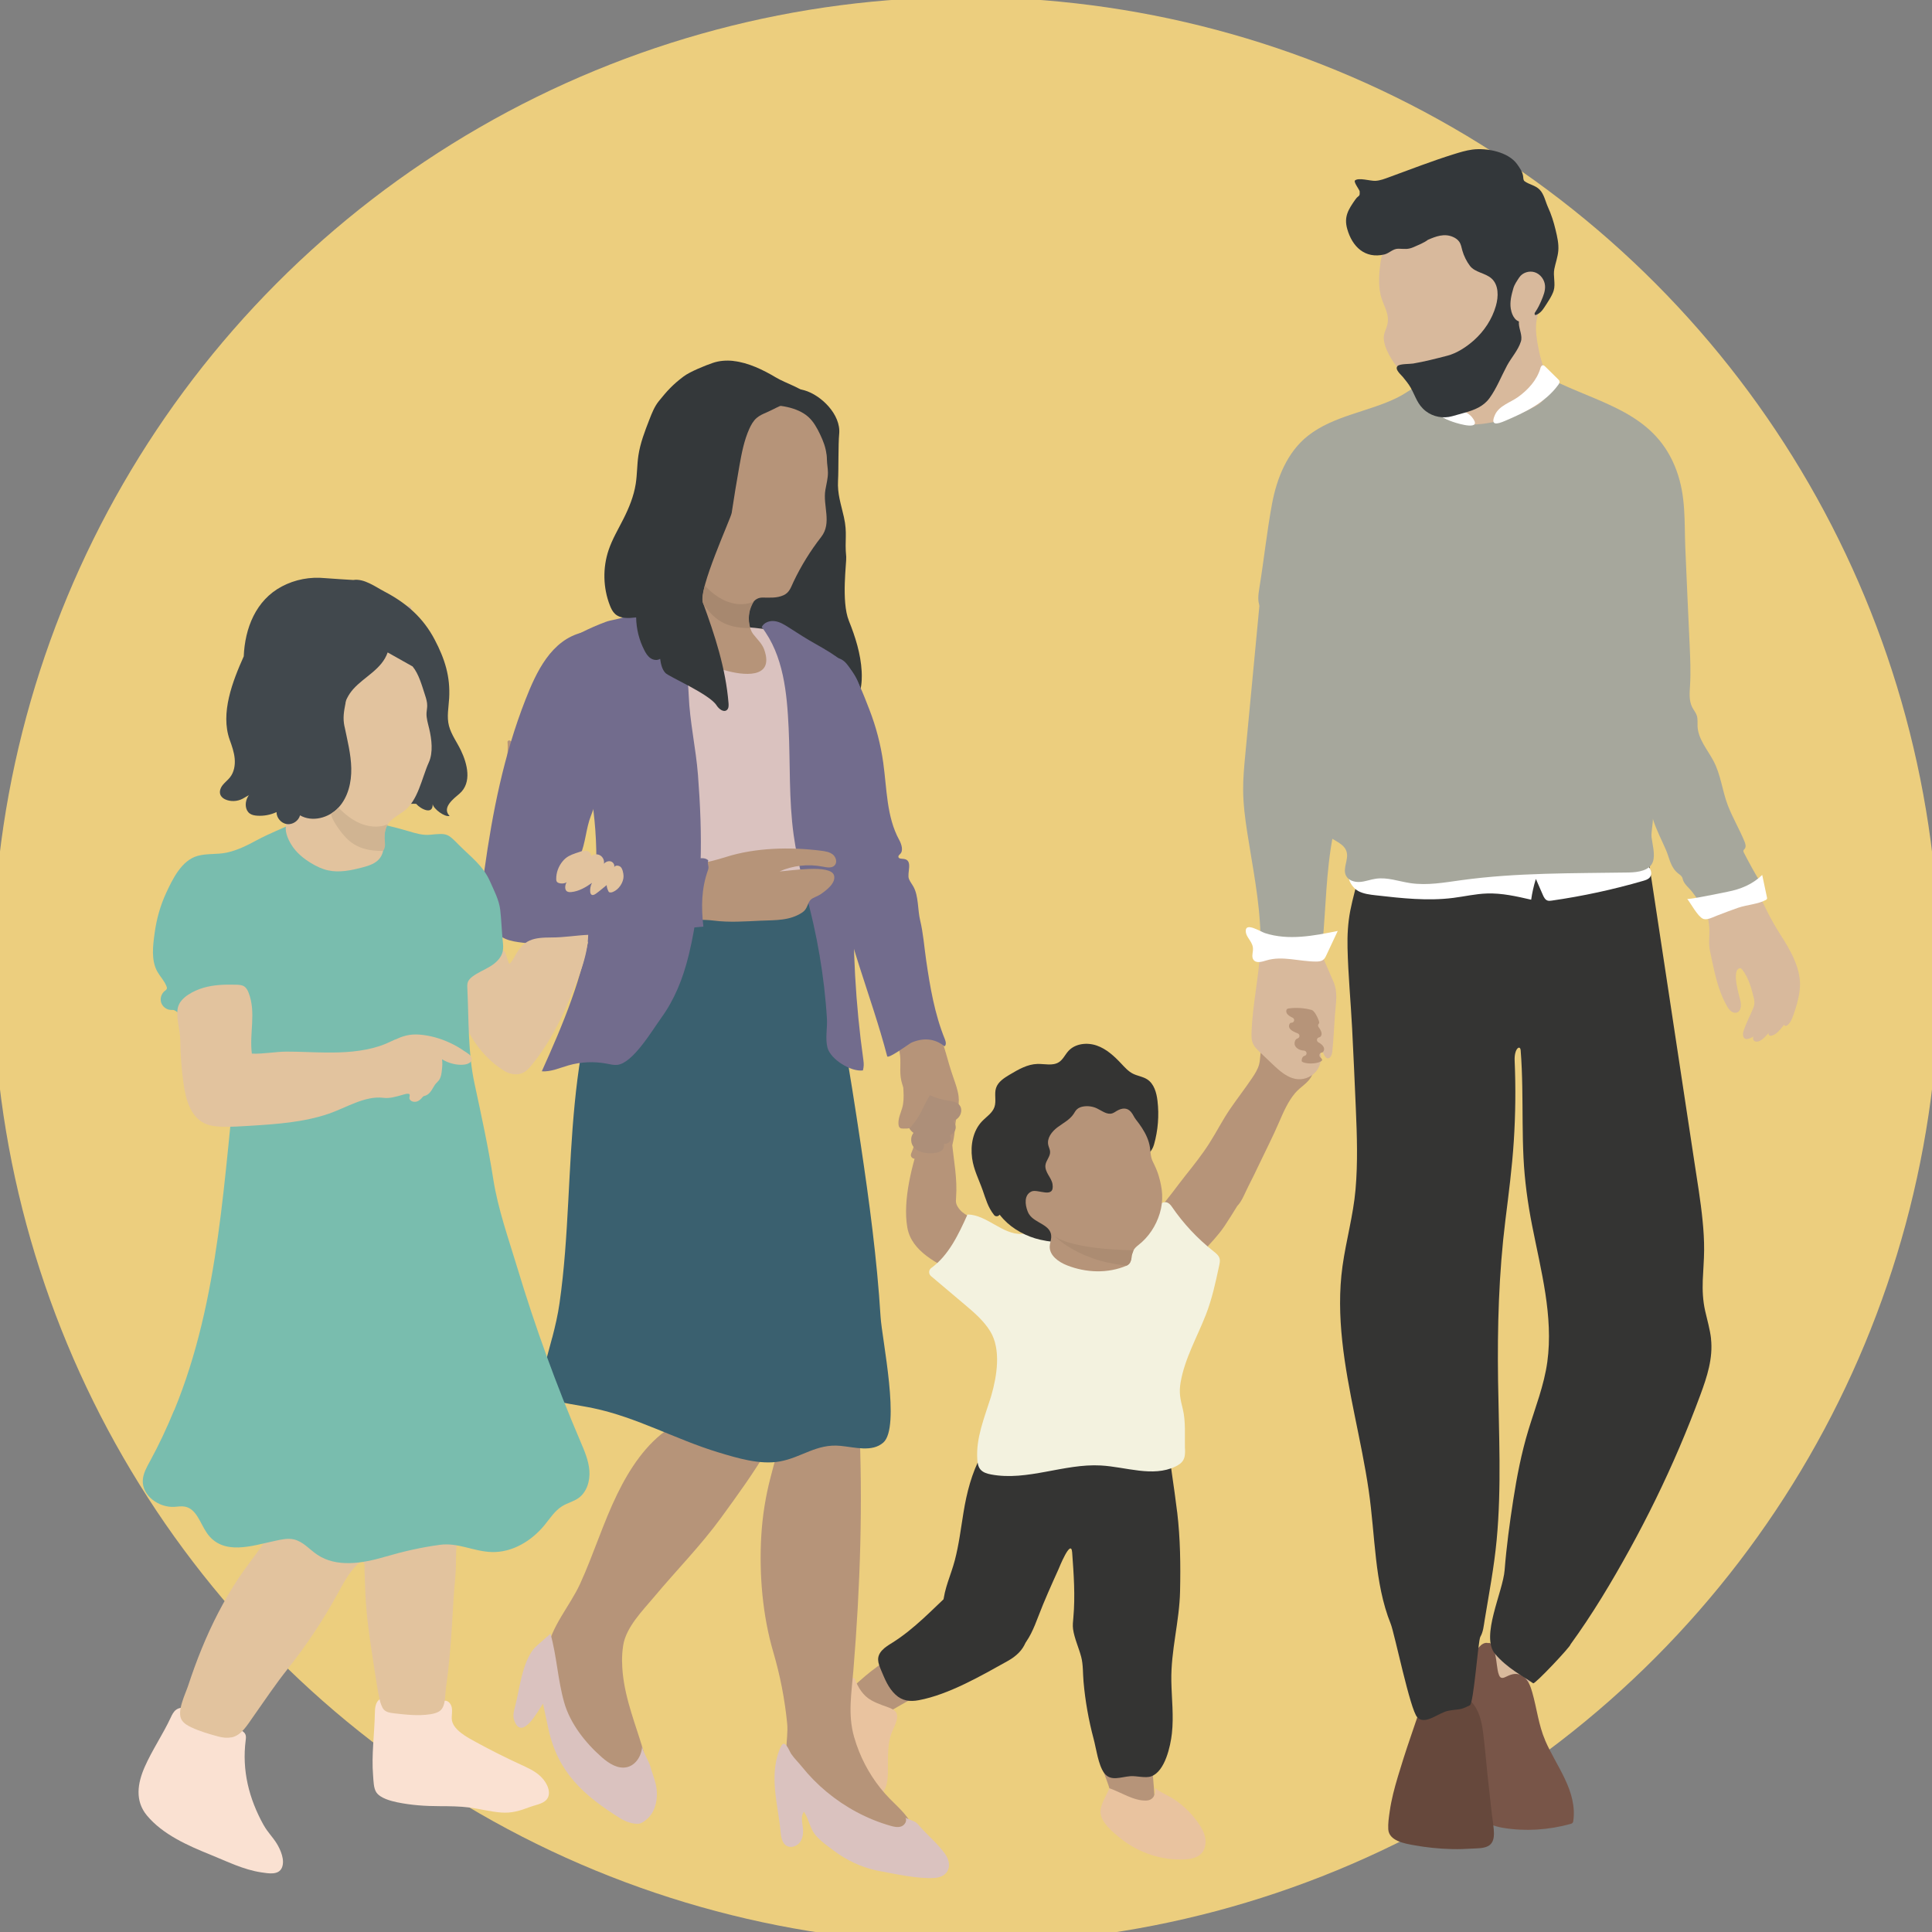 <?xml version="1.0" encoding="UTF-8"?><svg id="Layer_2" xmlns="http://www.w3.org/2000/svg" viewBox="0 0 600 600"><rect x="0" y="0" width="600" height="600" fill="#808080" stroke="none"/><defs><style>.cls-1{fill:#f3f2df;}.cls-2{fill:#f7a484;}.cls-3{fill:#ecce7e;}.cls-4{fill:#f6a383;}.cls-5{fill:#e9c39f;}.cls-6{fill:#fff;}.cls-7{fill:#fae1d2;}.cls-8{fill:#66483c;}.cls-9{fill:#b69479;}.cls-10{fill:#33373a;}.cls-11{fill:#a7886f;}.cls-12{fill:#a6a79c;}.cls-13{fill:#d8b99c;}.cls-14{fill:#ad8f79;}.cls-15{fill:#d0b492;}.cls-16{fill:#e2c39e;}.cls-17{fill:#c4804c;}.cls-18{fill:#d67e63;}.cls-19{fill:#dac2bf;}.cls-20{fill:#ac8c72;}.cls-21{fill:#41484d;}.cls-22{fill:#726c8d;}.cls-23{fill:#6f7889;}.cls-24{fill:#2f3335;}.cls-25{fill:#3a606f;}.cls-26{fill:#79bdae;}.cls-27{fill:#785548;}.cls-28{fill:#343433;}.cls-29{fill:#34383a;}</style></defs><circle class="cls-3" cx="300" cy="301.38" r="302.27"/><g id="Attending_church"><g><path class="cls-13" d="M108.24,190.07c-2.44,0-4.92-.1-7.36-.64-.45-.1-.73-.54-.63-.99,.1-.45,.55-.73,.99-.63,2.93,.65,6.02,.62,9.01,.58l16.68-.19h0c.45,0,.83,.37,.83,.82,0,.46-.36,.84-.82,.84l-16.68,.19c-.67,0-1.35,.01-2.03,.01Z"/><path class="cls-13" d="M101.25,207.44c-.46,0-.83-.37-.83-.82,0-.46,.36-.83,.82-.84l15.35-.15c3.13-.03,6.37-.06,9.62-.03,.46,0,.83,.38,.82,.84,0,.46-.38,.82-.83,.82h0c-3.23-.04-6.46,0-9.58,.03l-15.35,.15h0Z"/><path class="cls-13" d="M114.38,221.99h-.01c-.46,0-.83-.38-.82-.84l.36-23.37c0-.45,.38-.82,.83-.82h.01c.46,0,.83,.38,.82,.84l-.36,23.37c0,.45-.38,.82-.83,.82Z"/></g><g><g><g><g><path class="cls-9" d="M291.24,522.07c-1.37-1.7-2.68-3.45-3.99-5.2-1.09-1.46-2.15-3.53-3.54-4.7-1.4-1.18-2.76-.49-3.93,.54-1.95,1.06-3.78,2.38-5.58,3.63-2.47,1.71-4.87,3.54-7.1,5.57-1.28,1.17-3.25,2.56-3.34,4.47-.07,1.46,.93,2.69,1.95,3.62,1.25,1.14,2.99,2.29,4.57,2.9,1.84,.72,3.69-.19,5.32-1.06,2.62-1.4,5.14-2.97,7.78-4.35,2.62-1.37,5.24-2.74,7.71-4.38,.32-.21,.4-.73,.16-1.02Z"/><path class="cls-5" d="M278.56,533.74c.59-3.63-3.31-3.1-7.95-5.69-2.59-1.44-4.13-3.98-5.12-6.61-.77-2.07-8.64,5.79-9.05,6.95-1.03,2.92-.86,6.13-.29,9.17,1.26,6.66,4.46,12.95,9.11,17.89,1.65,1.76,3.89,3.47,6.25,2.96,1.59-.34,2.83-1.67,3.46-3.17,.63-1.5,.74-3.16,.77-4.79,.09-4.54-.35-9.31,1.63-13.4,.68-1.4,1.06-2.47,1.19-3.32Z"/></g><g><path class="cls-9" d="M357.25,544.03c-.04-.39-.28-.67-.69-.69-2.9-.13-5.78-.52-8.67-.64-2.28-.1-4.47,.36-6.68,.88-.35,.08-.57,.49-.47,.84,.28,.98,.68,1.93,1.1,2.87,.6,2.71,2.2,6.1,2.9,8.79,.65,2.51,.18,4.56,1.79,6.66,2.69,3.5,7.26,4.39,11.42,4.6,.38,.02,.67-.33,.68-.68,.28-7.58-.54-15.1-1.37-22.62Z"/><path class="cls-5" d="M373,575.72c1.22-1.23,1.6-3.13,1.31-4.84-.29-1.71-1.16-3.27-2.15-4.7-1.94-2.79-4.39-5.24-7.19-7.16-2.01-1.38-4.33-2.22-6.28-3.7,.29,1.89-.47,3.77-2.7,3.86-3.88,.15-7.94-2.63-11.48-3.83-.85,2.21-2.92,5.2-2.73,7.65,.24,3.11,3.99,6.15,6.24,7.95,5.54,4.43,12.71,6.86,19.82,6.51,1.16-.06,2.37-.21,3.44-.64,.64-.26,1.23-.61,1.72-1.11Z"/></g><g><path class="cls-28" d="M295.47,494.34c-5.84,5.45-11.52,11.53-18.27,15.77-1.13,.71-2.31,1.4-3.22,2.37-1.95,2.09-1.31,3.91-.34,6.23,1.17,2.77,2.23,5.49,4.48,7.59,2.09,1.94,4.5,2.23,7.23,1.71,9.28-1.74,19.36-7.58,27.62-12.18,5.48-3.05,7.56-7.68,5.16-13.79-1.44-3.67-4.78-6.19-7.96-8.51-2.87-2.1-6.42-4.3-9.74-3.04-1.17,.44-2.13,1.28-3.06,2.11-.63,.57-1.26,1.15-1.89,1.74Z"/><path class="cls-28" d="M365.58,469.62c-.97-8.15-2.4-16.2-3.18-24.38-.34-3.55-.1-7.48-1.34-10.86-.17-.45-.66-.85-1.17-.66-2.71,1-5.57,1.19-8.44,1.37-2.76,.18-5.45,.52-8.18,1-5.99,1.05-12.09,2.56-18.19,2.7-4.28,.09-9.26-.58-13.24,1.37-4.45,2.19-4.97,7.78-7.08,11.75-2.99,5.61-4.52,11.56-5.54,17.81-.81,4.97-1.42,9.99-2.7,14.87-1.23,4.7-3.28,8.63-3.66,13.64-.04,.51-.06,1.06,.21,1.5,.21,.34,.57,.57,.92,.75,1.83,.96,3.93,1.26,5.9,1.91,2.94,.98,5.55,3.37,7.66,5.56,1.46,1.52,3.11,5.41,5.33,5.66,1.49,.17,2.93-.66,4.03-1.68,2.66-2.44,4.27-6.6,5.54-9.92,1.9-4.97,4.07-9.78,6.26-14.63,.1-.21,3.92-9.85,4.26-5.26,.49,6.74,.98,13.52,.37,20.25-.11,1.19-.25,2.39-.09,3.57,.4,2.86,1.78,5.78,2.52,8.6,.65,2.45,.5,5.15,.73,7.71,.53,6,1.58,11.96,3.14,17.79,.79,2.95,1.44,8.1,3.26,10.57,2.02,2.75,5.12,1.22,8.18,1,1.94-.14,4.65,.7,6.47,.04,4.28-1.55,5.96-9.42,6.39-13.28,.61-5.4-.07-10.85-.17-16.29-.17-9.49,2.51-18.51,2.71-27.86,.18-8.22,.08-16.43-.89-24.6Z"/></g></g><g><g><path class="cls-9" d="M287.52,350.17c-.63,.97-1.09,2.13-1.46,3.2-2.75,8.02-5.79,19.4-4.27,27.91,1.34,7.5,9.43,11.07,15.42,14.33,2.45,1.34,4.91,2.67,7.36,4.01,1.17,.64,2.62,1.18,3.67,2,.48,.37,1.03,1.44,1.56,1.65,2.65,1.04,5.68-2.01,6.91-4.03,1.13-1.84,3.21-4.6,2.91-6.81-.26-1.97-2.02-3.34-3.67-4.44-3.95-2.64-8.1-5.02-11.73-8.1-2.26-1.92-5.23-2.44-6.83-5.18-.16-.27-.3-.55-.39-.84-.2-.66-.13-1.36-.08-2.04,.43-5.7-.7-11.23-1.25-16.82-.32-3.17-.72-7.54-5.02-7.06-1.37,.15-2.37,1.06-3.13,2.23Z"/><path class="cls-18" d="M290.12,342.63c-.17,0-.34-.05-.49-.16-.37-.27-.46-.79-.19-1.16l.8-1.11c.4-.55,.85-1.18,1.53-1.61,.68-.44,1.45-.59,2.13-.72,.41-.08,.8-.16,1.14-.29,.43-.16,.91,.06,1.07,.49,.16,.43-.06,.91-.49,1.07-.47,.18-.95,.27-1.41,.36-.58,.11-1.13,.22-1.55,.49-.42,.27-.76,.74-1.08,1.19l-.8,1.11c-.16,.23-.42,.35-.67,.35Z"/><path class="cls-18" d="M310.98,397.9c-.3,0-.59-.17-.74-.45-.99-1.93-2.46-3.6-4.25-4.83-.38-.26-.48-.78-.22-1.16,.26-.38,.78-.48,1.16-.22,2.02,1.38,3.68,3.26,4.79,5.44,.21,.41,.05,.91-.36,1.12-.12,.06-.25,.09-.38,.09Z"/></g><g><path class="cls-9" d="M351.19,388.85c.08,2.4,.22,4.8,.6,7.16,.36,2.23,.91,4.53,2.25,6.39,2.46,3.4,6.34,6.84,10.86,5.86,.39-.08,.57-.36,.59-.66,.08-.09,.14-.22,.17-.38,.47-3.39,1.15-6.77,2.35-9.98,2.47-6.69,8.31-10.59,12.23-16.41,1.39-2.07,2.7-4.19,4.01-6.31,1.48-1.48,2.47-4.25,3.43-6.1,1.16-2.23,2.25-4.49,3.32-6.75,2.08-4.38,4.29-8.66,6.2-13.1,1.37-3.18,2.77-6.44,5.01-9.11,1.62-1.93,4.24-3.19,5.27-5.58,.89-2.07,1.36-5.12,1.46-7.35,.04-.87,0-1.78-.43-2.54-.34-.59-.88-1.03-1.43-1.43-3.87-2.83-8.47-2.87-12.47-.21-.85,.57-1.71,1.18-2.27,2.04-1.14,1.74-.79,4.03-1.28,6.05-.4,1.63-1.34,3.06-2.28,4.46-2.19,3.25-4.6,6.34-6.8,9.56-2.32,3.4-4.18,7.09-6.39,10.56-2.27,3.56-4.91,6.88-7.54,10.18-2.7,3.39-5.23,7.1-8.18,10.27-2.24,2.41-5.01,3.62-6.75,6.69-.22-.03-.44,.04-.63,.25-1.6,1.76-1.36,4.22-1.29,6.42Z"/><path class="cls-18" d="M360.11,396.8c-.05,0-.1,0-.16-.01-.45-.09-.75-.52-.66-.97l.97-5.13c.23-1.2,.46-2.45,.92-3.66,.36-.94,.84-1.82,1.43-2.63,.27-.37,.79-.45,1.16-.18,.37,.27,.45,.79,.18,1.16-.51,.69-.92,1.44-1.22,2.23-.41,1.07-.63,2.24-.84,3.38l-.97,5.13c-.08,.4-.42,.68-.82,.68Z"/><path class="cls-18" d="M364.01,399.33c-.28,0-.55-.14-.71-.4-.24-.39-.12-.9,.27-1.14,1.26-.77,2.33-1.84,3.1-3.1,.24-.39,.75-.52,1.14-.28,.39,.24,.52,.75,.28,1.14-.91,1.48-2.17,2.74-3.65,3.65-.14,.08-.29,.12-.43,.12Z"/><path class="cls-18" d="M402.14,322.16c-.2,0-.41-.07-.57-.22-.34-.31-.36-.84-.04-1.18,.14-.15,.24-.43,.35-.72l.09-.26c.48-1.25,1.32-2.32,2.06-3.26,.28-.36,.81-.42,1.17-.14,.36,.28,.42,.81,.14,1.17-.7,.89-1.42,1.81-1.81,2.82l-.08,.23c-.15,.42-.32,.89-.69,1.29-.16,.18-.39,.27-.61,.27Z"/><path class="cls-18" d="M406.78,324.77c-.19,0-.39-.07-.54-.2-.35-.3-.38-.83-.08-1.17,.47-.54,.91-1.12,1.32-1.72,.26-.38,.78-.48,1.15-.22,.38,.26,.48,.78,.22,1.15-.44,.65-.93,1.28-1.44,1.87-.16,.19-.4,.29-.63,.29Z"/></g><path class="cls-1" d="M367.99,449.94c-.1-4.01,.3-8.43-.66-12.34-.75-3.03-1.25-5.05-.68-8.3,1.29-7.43,5.13-14.05,7.84-20.99,1.94-4.96,3.05-10.19,4.16-15.4,.14-.66,.28-1.35,.12-2.01-.25-.99-1.12-1.69-1.92-2.32-4.98-3.93-9.36-8.61-12.94-13.85-2.76-4.04-5.79,1.91-8.35,3.52-2.76,1.75-6.28,2.25-8.79,4.43-2.26,1.97-2.99,5.23-5.72,6.8-1.7,.97-3.66,1.54-5.61,1.46-2.49-.11-4.88-1.28-6.66-3.03-1.68-1.66-1.85-5.24-4.12-6.26-2.1-.95-5,1.46-7.32,1.56-6.05,.27-10.82-5.97-16.87-6.04-2.77,6.17-5.86,12.72-11.26,16.62-.84,.61-.87,1.84-.08,2.51l10.35,8.74c2.99,2.52,6.03,5.11,8.07,8.45,3.39,5.57,2.06,13.85,.33,19.84-.07,.25-.15,.49-.22,.74-1.95,6.23-4.61,12.53-4.15,19.19,.07,1.08,.26,2.22,.94,3.06,.8,.98,2.11,1.36,3.35,1.59,11.26,2.13,22.65-3.44,34.09-2.79,7.81,.44,16.06,3.7,23.13,.34,.97-.46,1.92-1.07,2.45-2,.6-1.04,.59-2.32,.55-3.52Z"/></g><g><path class="cls-28" d="M313.66,333.68s-.09,.05-.13,.08c-1.72,1.03-3.58,2.22-4.2,4.13-.61,1.89,.15,4.02-.49,5.9-.64,1.87-2.48,3-3.85,4.43-2.84,2.97-3.65,7.43-3.09,11.5,.49,3.59,2.11,6.59,3.29,9.95,.99,2.79,1.61,5.24,3.54,7.68,.38,.48,1.09,.48,1.51,.1,.08-.07,.14-.15,.21-.22,.39,.5,.8,.98,1.23,1.44,2.94,3.15,7.16,5.37,11.34,6.33,2.73,.63,5.55,.88,8.34,.98,3.11,.12,2.56-1.05,3.49-3.63,.39-1.1,.96-2.12,1.48-3.15,1.01-2.02,2.03-4.03,3.08-6.01,1.42-2.68,2.92-5.32,4.56-7.86,1.53-2.36,2.14-3.96,5.13-4.35,3.88-.51,8.12-1.45,9.29-5.53,1.25-4.4,1.62-9.04,1.08-13.58-.3-2.53-1.06-5.28-3.19-6.66-1.34-.87-3.03-1.05-4.45-1.77-1.44-.73-2.54-1.98-3.65-3.16-2.17-2.31-4.58-4.53-7.57-5.57-2.99-1.04-6.67-.65-8.8,1.68-1.03,1.13-1.66,2.64-2.94,3.47-1.91,1.24-4.42,.5-6.69,.56-3.07,.08-5.86,1.68-8.5,3.26Z"/><path class="cls-9" d="M319.61,377.1c1.76,2.87,7.05,3.17,6.86,7.14-.04,.95-.43,1.86-.47,2.81-.12,2.84,2.72,4.87,5.36,5.91,5.9,2.33,12.71,2.6,18.53,.09,1.44-.62,1.33-1.77,1.56-3.09,.26-1.46,.84-2.33,2.02-3.24,3.22-2.48,5.54-6.02,6.71-9.9,1.24-4.11,.84-7.65-.33-11.64-.46-1.58-1.14-3.02-1.86-4.49-.68-1.37-.64-2.85-.87-4.38-.32-2.16-1.27-4.16-2.44-5.98-.6-.93-1.25-1.81-1.93-2.67-.58-.74-.9-1.63-1.52-2.35-1.26-1.46-2.87-1.19-4.37-.33-.47,.27-.91,.61-1.43,.78-1.64,.53-3.21-.81-4.77-1.54-1.25-.59-2.66-.8-4.03-.62-.83,.11-1.67,.39-2.26,.99-.4,.4-.65,.92-.97,1.39-1.22,1.81-3.27,2.82-5.01,4.13-1.74,1.31-3.32,3.36-2.84,5.49,.16,.7,.53,1.36,.57,2.08,.08,1.48-1.27,2.69-1.45,4.16-.13,1.07,.36,2.11,.9,3.04,.54,.93,1.16,1.86,1.31,2.92,.67,4.67-4.58,1.33-6.53,2.22-2.39,1.08-2,4.12-1.22,6.14,.13,.34,.29,.65,.46,.94Z"/></g></g><g><g><g><path class="cls-13" d="M487.21,505.16c-.31-.77-.65-1.53-1.02-2.28-1.4-2.83-3.2-5.46-5.34-7.78-1.2-1.3-2.49-2.51-3.87-3.61-1.26-1-2.94-2.54-4.67-2.36-1.62,.16-2.35,1.67-2.75,3.07-.37,1.27-.72,2.55-1.07,3.82-2.33,5.91-4.55,11.86-6.64,17.87-.59,1.7-1.15,3.5-1.02,5.33,.12,1.6,.82,3.04,1.85,4.25,.98,1.16,2.17,2.2,3.4,3.09,1.41,1.01,2.73,.92,4.11-.09,5.57-4.07,9.96-9.59,13.98-15.13,1.03-1.43,2.06-2.86,3.06-4.31,.49-.7,.28-1.1-.02-1.86Z"/><path class="cls-27" d="M479.87,540.48c-2.06-4.76-2.59-9.92-4-14.86-.53-1.87-1.21-3.87-2.88-5.03-1.71-1.19-3.36-.8-5.1,.06-.99,.49-1.85,.84-2.35-.42-.4-1-.53-2.13-.67-3.19-.29-2.26-.55-4.49-1.82-6.45-.14-.22-.44-.44-.73-.34-.04,.01-.07,.03-.1,.04-2.21-.67-3.97,2.7-4.93,4.21-1.65,2.6-3.09,5.34-4.33,8.15-1.24,2.79-2.24,5.68-2.99,8.64-.78,3.07-1.27,6.19-.72,9.34,.54,3.06,1.71,5.99,2.78,8.89,1.06,2.86,2.1,5.76,3.39,8.53,1.04,2.24,2.28,4.43,4.04,6.18,2,1.98,4.52,2.95,7.25,3.41,7.01,1.17,14.31,.68,21.14-1.23,.4-.11,.68-.36,.74-.79,1.35-9.39-5.23-17.03-8.73-25.12Z"/></g><g><path class="cls-4" d="M458.78,501.85c-.45-.59-1.13-.69-1.82-.67-1,.03-2,.14-2.99,.25-3.74,.43-7.44,1.27-10.99,2.5-1.59,.56-3.6,1.04-4.89,2.19-1.4,1.25-.92,2.84-.49,4.42,1.1,4.04,2.22,8.07,3.33,12.11,.57,2.07,1.14,4.14,1.71,6.2,.45,1.63,.59,3.82,2.47,4.39,1.72,.53,3.65,.59,5.43,.42,1.27-.12,2.91-.33,4.14-.98,.33,0,.68-.17,.81-.55,.73-.66,.92-1.6,1.01-2.54,.12-1.18,.22-2.37,.33-3.55,.04-.41,.07-.81,.11-1.22,.99-5.8,1.64-11.67,1.99-17.52,.06-1.08,.11-2.16,.16-3.24,.03-.73,.16-1.6-.31-2.23Z"/><path class="cls-8" d="M463.97,569.71c0-2.08-.42-4.22-.65-6.29-.45-4.14-.96-8.28-1.38-12.42-.44-4.34-.8-8.69-1.36-13.01-.43-3.41-1.25-6.98-3.69-9.55-.39-.41-1.05-.29-1.25,.24-.12,.31-.23,.68-.45,.94-.31,.37-.71,.42-.77-.12-.06-.58-.09-1.11-.49-1.57-.86-.98-2.58-.81-3.74-.78-2.36,.06-4.85,.8-6.04,2.86-.4-.46-.75-.96-1.04-1.51-.22-.43-.89-.49-1.15-.05-.88,1.52-1.36,3.19-1.81,4.88-.14,.52-3.2,9.25-4.33,12.92-1.11,3.59-2.27,7.16-3.16,10.81-.44,1.81-.81,3.63-1.07,5.47-.26,1.81-.56,3.74-.45,5.57,.21,3.62,5.12,4.43,7.94,4.94,3.93,.72,7.92,1.12,11.91,1.21,2.04,.05,4.08-.02,6.11-.15,1.62-.1,3.57-.01,5.04-.78,1.37-.71,1.8-2.17,1.8-3.62Z"/></g><g><path class="cls-28" d="M531.39,415.8c-.33-2.95-1.19-5.8-1.84-8.69-.71-3.16-.86-6.32-.74-9.55,.12-3.1,.4-6.19,.42-9.3,.02-3.08-.17-6.16-.48-9.22-.61-6.19-1.66-12.34-2.59-18.49-.96-6.33-1.92-12.67-2.88-19-1.92-12.66-3.84-25.33-5.76-37.99-1.92-12.66-3.85-25.32-5.77-37.98-.73-4.78-.95-10.39-3.7-14.55-2.93-4.43-7.98-4.83-12.86-4.62-12.61,.55-25.22,.51-37.81-.26-6.31-.39-12.6-.95-18.88-1.68-4.06-.47-9.32-1.44-12.42,1.75-.32-.28-.93-.19-.94,.36,0,.3-.02,.6-.03,.9-.97,1.62-1.21,3.54-.28,5.24,.01,.02,.03,.04,.04,.06-.41,6.08-1.27,12.13-2.63,18.08-.91,4.02-2.13,7.97-2.91,12.02-.73,3.8-.93,7.64-.84,11.5,.19,8.35,1,16.71,1.43,25.05,.42,8.3,.8,16.61,1.15,24.92,.36,8.33,.63,16.69-.09,25.01-.7,8.07-2.93,15.84-4.05,23.84-2.16,15.52,.69,31.13,3.77,46.33,1.57,7.77,3.23,15.53,4.37,23.37,1.02,7.03,1.46,14.13,2.27,21.19,.79,6.88,1.97,13.79,4.57,20.24,1.17,2.9,6.04,26.71,8.24,28.99,2.51,2.6,6.58-1.51,9.8-2.06,3.56-.61,3.3-.04,6.53-1.67,1.22-.62,2.55-20.07,3.26-21.27,.9-1.54,1.05-3.43,1.33-5.15,1.36-8.28,2.94-16.5,3.73-24.87,1.55-16.44,.68-33.01,.44-49.49-.24-16.72,.22-33.31,2.28-49.91,1.01-8.13,2.07-16.24,2.6-24.42,.54-8.35,.63-16.73,.27-25.1-.16-3.81,1.73-5.01,1.87-3.18,.3,3.78,.43,7.57,.5,11.36,.14,7.33,.02,14.66,.38,21.98,.35,7.12,1.31,14.13,2.69,21.12,1.38,7.01,3.01,13.97,4.1,21.04,1.07,7.01,1.57,14.17,.61,21.23-1,7.3-3.75,14.18-5.88,21.19-2.15,7.08-3.57,14.36-4.7,21.67-1.12,7.22-2.11,14.53-2.68,21.81-.52,6.76-7.54,20.61-2.98,26.02,3.72,4.42,8.67,6.93,11.85,9.14,.53,.37,11.82-11.63,11.59-12.08,6.8-9.35,12.77-19.34,18.35-29.46,5.65-10.26,10.81-20.8,15.42-31.57,2.33-5.44,4.52-10.94,6.57-16.49,2.06-5.57,3.96-11.37,3.29-17.39Z"/><path class="cls-17" d="M475.25,272.47l-.35,.61h0s.37-.6,.37-.6c0,0-.01,0-.02,0Z"/></g></g><g><path class="cls-6" d="M421.82,276.73c1.68,.88,3.62,1.11,5.51,1.32,7.97,.91,16.03,1.81,23.99,.8,3.49-.44,6.95-1.26,10.47-1.37,4.63-.16,9.21,.89,13.73,1.93,.31-2.19,.8-4.35,1.46-6.46,.72,1.64,1.43,3.29,2.15,4.93,.32,.73,.71,1.53,1.46,1.79,.42,.15,.89,.08,1.33,.02,9.6-1.38,19.1-3.43,28.41-6.14,.75-.22,1.55-.47,2.04-1.08,.87-1.07,.34-2.78-.74-3.62s-2.51-1.06-3.88-1.22c-25.08-2.89-50.3,2.4-75.52,3.56-2.73,.13-5.49,.2-8.16-.39-.96-.21-1.92-.51-2.9-.42-4.36,.42-1.6,5.17,.66,6.35Z"/><path class="cls-13" d="M530.79,291.96c-.02,1.11,.01,2.21,.26,3.37,1.27,5.9,2.3,12.07,5.4,17.34,.58,.99,1.57,2.08,2.77,1.83,1.51-.31,1.58-2.24,1.3-3.62-.27-1.32-2.99-9.75-.16-10.2,.28-.05,.52,.2,.7,.43,1.96,2.51,2.91,5.91,3.64,8.98,.22,.93,.21,1.92-.15,2.82-.95,2.36-2.18,4.61-2.99,7.02-.16,.46-.3,.94-.26,1.43,.19,2.22,2.31,1.11,3.42,.45-.6,.35-.28,1.39,.37,1.61s1.37-.09,1.95-.47c.94-.61,1.62-1.55,2.41-2.34-.22,.18-.29,.53-.14,.77,.41,.72,1.84-.1,2.28-.43,.92-.71,1.79-1.83,2.51-2.74,0,.24,.27,.42,.51,.4,.24-.02,.45-.17,.63-.33,1.23-1.1,1.83-3.41,2.34-4.94,.64-1.91,1.09-3.89,1.34-5.89,.76-6.19-2.87-12.33-6.07-17.31-2.62-4.07-4.79-8.42-6.76-12.84-3.91-8.79-7.03-17.93-11.49-26.47-2.62-5.02-5.4-9.99-7.21-15.3-5.51-16.13-1.74-34.27-8.61-49.94-4.14,3.43-8.03,7.09-11.66,10.97-1.46,1.56-2.91,3.21-3.56,5.17-.75,2.28-.34,4.72,.08,7.07,1.34,7.54,2.69,15.07,4.03,22.61,2.13,11.96,4.8,24.4,11.89,34.48,3.01,4.27,6.35,8.36,8.66,13.04,1.38,2.81,2.37,5.87,2.6,9.01,.1,1.4,0,2.71-.02,4.02Z"/><path class="cls-12" d="M479.74,117.23c-1.46-.45-2.96-.77-4.62-.89-8.01-.6-16.08-.41-24.06,.58-2.6,.32-5.6,.36-8.05,1.38-3.19,1.33-6,3.67-9.11,5.21-8.95,4.41-19.66,5.52-27.67,11.8-6.48,5.08-9.71,13.24-11.18,21.11-1.62,8.71-2.53,17.51-3.96,26.29-.34,2.09-.64,4.39,.45,6.2,5.29-1.08,12.03-.77,16.66,2.22,6.45,4.17,6,16.28,5.82,22.97-.18,6.59-1.3,13.09-2.58,19.54-1.14,5.75-3.53,11.68-3.08,17.61,.24,3.18,1.51,6.43,4.05,8.35,2.09,1.58,5.14,2.47,5.81,5.01,.64,2.41-1.33,5.13-.2,7.35,.76,1.5,2.67,2.06,4.35,1.93,1.68-.12,3.28-.77,4.94-1,3.57-.51,7.11,.84,10.67,1.37,5.22,.79,10.53-.18,15.76-.9,17.23-2.38,34.7-2.12,52.09-2.4,2.94-.05,6.59-.6,7.51-3.4,.73-2.21-.15-5.28-.44-7.54-.18-1.42,.59-5.12,.38-5.8,1.05,3.43,2.7,6.48,4.1,9.74,1.14,2.64,1.39,5.44,3.86,7.35,.44,.34,.94,.66,1.18,1.17,.12,.26,.17,.54,.25,.81,.48,1.48,2.08,2.61,2.97,3.85,1.09,1.5,2.4,3.17,3.35,4.81,.32,.55,6.47-3.08,7.41-3.36,3.73-1.11,7.08-2.32,10.52-4.23-1.94-3.11-3.65-6.28-5.33-9.53-.1-.2-.21-.43-.16-.65,.05-.24,.26-.39,.41-.59,.47-.61,.24-1.49-.05-2.2-1.56-3.83-3.7-7.4-5.19-11.26-1.78-4.61-2.15-9.53-4.54-13.96-1.87-3.46-4.69-6.67-4.87-10.6-.05-1.11,.11-2.26-.23-3.33-.31-.95-.99-1.73-1.44-2.62-1.04-2.05-.8-4.49-.66-6.78,.25-4.14,.06-8.29-.12-12.43-.45-10.08-.94-20.15-1.35-30.23-.34-8.29,.24-15.91-2.72-24.01-6.22-17.05-21.57-20.32-36.18-27.06-1.61-.74-3.15-1.4-4.74-1.89Z"/><path class="cls-6" d="M530.2,285.44c.98-.17,2.08-.73,3.03-1.09,2.17-.83,4.34-1.67,6.54-2.43,2.6-.9,6.26-1.13,8.61-2.42,.14-.08,.28-.17,.35-.31,.09-.17,.05-.38,0-.57-.49-2.3-.97-4.6-1.46-6.9-3.05,2.95-6.7,4.44-10.81,5.23-1.19,.23-12.21,2.55-12.48,2.19,1.14,1.47,3.25,5.47,4.92,6.2,.38,.16,.82,.17,1.28,.09Z"/><g><path class="cls-13" d="M391.45,292.48c-.01,1.07-.05,2.14-.11,3.21-.5,8.21-2.32,16.28-2.65,24.56-.05,1.32-.1,2.7,.45,3.91,.45,.99,1.25,1.76,2.04,2.51,1.34,1.28,2.69,2.56,4.03,3.84,2.28,2.17,4.84,4.47,7.99,4.65,2.16,.12,4.34-.89,5.66-2.6,1.32-1.71,1.73-4.08,1.06-6.14,1.01-.54,1.13,1.81,2.21,2.2,.93,.33,1.52-.98,1.62-1.96,.41-3.86,.55-7.73,.84-11.6,.26-3.48,.97-6.87-.46-10.16-.96-2.2-1.91-4.39-2.87-6.59-.32-.74-.65-1.49-.73-2.3-.06-.55,0-1.1,.06-1.65,.04-.42,.08-.83,.12-1.25-6.48,1.73-13.45,1.85-19.25-.63Z"/><path class="cls-9" d="M400.96,317.62c-.15,0-.29,.09-.42,.28-.25,.37-.3,.93-.12,1.29,.44,.84,1.48,1.3,2.61,1.74,.33,.13,.54,.46,.53,.81-.02,.36-.26,.66-.6,.76-.44,.12-.67,.51-.76,.73-.22,.49-.21,1.09,0,1.53,.43,.87,1.52,1.46,2.76,1.51,.42,.02,.76,.34,.8,.76s-.24,.8-.65,.89c-.62,.14-.95,1.01-.83,1.68,.01,.06,.38,.45,1.69,.61,2.1,.26,4.34-.31,4.63-.94,.08-.17-.15-.54-.58-.94-.24-.22-.33-.56-.23-.87,.1-.31,.38-.53,.7-.57,.23-.02,.4-.2,.49-.34,.21-.31,.28-.74,.19-1.08-.23-.82-1.08-1.42-1.74-1.77-.32-.17-.5-.54-.43-.89,.07-.36,.37-.63,.73-.67,.39-.04,.74-.61,.71-1.15-.04-.71-.51-1.43-.95-2.04-.25-.36-.19-.85,.15-1.13,.06-.05,.09-.38-.08-.84-.84-2.25-1.72-3.2-2.25-3.34h0c-2.2-.59-4.47-.76-6.73-.51-.32,.03-.64,.08-.84,.21-.37,.25-.36,.94-.1,1.37,.37,.62,1.11,1.02,1.79,1.34,.37,.17,.56,.58,.45,.97-.11,.39-.49,.64-.89,.61-.01,0-.03,0-.04,0Z"/></g><g><path class="cls-12" d="M419.33,189.75c-.85-.73-1.99-1.01-3.08-1.26-6.5-1.51-12.99-3.02-19.49-4.53-1.32-.31-2.8-.59-3.94,.14-1.3,.83-1.57,2.58-1.71,4.11-1.46,15.36-2.92,30.72-4.37,46.08-.35,3.73-.71,7.47-.67,11.22,.04,4.36,.61,8.7,1.27,13.01,1.63,10.54,3.84,21.07,4.11,31.77,.02,.74,.01,1.47,0,2.2,5.8,2.48,12.77,2.36,19.25,.63,1.08-11.21,1.1-22.42,3.25-33.54,1.46-7.57,3.61-15.17,2.92-22.85-.3-3.36-1.15-6.65-1.37-10.02-.7-10.76,5.01-21,5.38-31.78,.06-1.86-.13-3.95-1.54-5.17Z"/><path class="cls-6" d="M389.12,295.11c-.1,1.02-.44,2.17,.18,2.99,.86,1.14,2.62,.59,3.98,.17,4.94-1.51,10.23,.34,15.41,.35,.77,0,1.58-.06,2.2-.51,.52-.38,.81-.99,1.08-1.58,1.16-2.47,2.32-4.95,3.48-7.42-7.47,1.53-15.34,3.03-22.59,.68-1.51-.49-6.1-3.52-5.98-.59,.09,2.15,2.48,3.32,2.23,5.91Z"/></g></g><g><path class="cls-13" d="M479.8,123.52c-.58,.97-1.49,1.85-2.86,2.6-4.22,2.31-8.76,4.12-13.5,5.03-4.11,.78-9.44,1.48-12.91-1.43-.37-.31-.72-.66-.9-1.1-.98-2.37,1.46-6.9,2.84-8.65,2.39-3.04,4.6-6.21,6.97-9.26,3.02-3.91,8.82-7.93,9.28-13.26,.32-3.67,.51-6.17,2.26-9.48,.69-1.3,1.5-2.65,2.82-3.33,3.5-1.79,5.01,2,5.36,4.83,.14,1.15,0,2.28-.37,3.38-.17,.51-.39,1.01-.61,1.5-.41,.91-.23,1.93-.46,2.89-.08,.32-.16,.65-.24,.97-.06,.25-.12,.5-.18,.75-.74,3.37,.07,7.06,.73,10.41,.93,4.73,4.1,10.21,1.77,14.14Z"/><g><path class="cls-6" d="M478.35,114.42c.13-.42,.33-.94,.78-.98,.3-.02,.56,.2,.78,.42,1.33,1.31,2.66,2.62,3.99,3.93,.17,.17,.35,.35,.42,.58,.11,.39-.13,.8-.37,1.13-4.05,5.57-10.48,8.63-16.65,11.25-2.37,1-4.53,1.53-3.05-1.85,1.28-2.94,4.79-3.86,7.23-5.63,3.07-2.22,5.77-5.15,6.89-8.84Z"/><path class="cls-6" d="M445.81,125.18c-.14-.04-.31-.08-.41,.02-.08,.07-.08,.19-.08,.29,.02,1.45,.91,2.77,2.05,3.66,1.14,.89,2.52,1.4,3.89,1.88,1.79,.62,9.37,2.88,5.89-1.46-2.18-2.72-8.14-3.38-11.33-4.38Z"/></g><path class="cls-13" d="M432.13,111.47c.46,.74,.94,1.44,1.42,2.06,.68,.89,1.51,1.65,2.33,2.4,1.52,1.4,3.09,3.05,4.93,4.03,2.07,1.1,4.58,1.38,6.88,1.51,1.61,.09,3.24,.09,4.79-.3,1.06-.27,2.06-.71,3.05-1.16,1.1-.49,1.73-.9,2.29-1.93,.62-1.14,1.57-2.17,2.28-3.27,1.42-2.21,2.68-4.52,3.93-6.84,1.29-2.4,2.61-4.88,2.93-7.59,.23-1.97-.09-3.95-.4-5.9-.74-4.62-1.5-9.29-3.3-13.62-1.8-4.32-4.76-8.33-8.93-10.46-4.81-2.46-11.06-1.95-15.96,0-5.14,2.05-8.87,5.39-9.64,11.06-.45,3.32-.7,6.63-.02,9.93,.68,3.27,3.05,6.03,2.11,9.54-.49,1.83-1.32,2.79-1.02,4.84,.28,1.88,1.22,3.92,2.32,5.7Z"/><path class="cls-10" d="M422.15,60.62c-.16,.42-.56,.35-1.25,1.36-2.15,3.08-3.59,5.31-2.5,9.15,1.56,5.49,5.49,9.3,11.5,7.9,1.59-.37,2.66-1.83,4.42-1.79,1.94,.04,2.88,.31,4.75-.52,1.37-.61,3.19-1.32,4.38-2.24,2.49-1.09,5.11-2.07,7.78-.9,.77,.33,1.49,.82,1.96,1.51,.55,.8,.7,1.8,.96,2.74,.45,1.62,1.32,3.38,2.35,4.73,1.58,2.08,4.76,2.18,6.7,3.92,2.26,2.03,2.2,5.6,1.36,8.52-1.18,4.13-3.64,7.85-6.84,10.7-2.28,2.02-5.27,4.01-8.25,4.77-3.51,.91-7.03,1.82-10.61,2.43-1.02,.18-4.16,.04-4.85,.78-.98,1.03,1.14,2.73,1.69,3.43,.85,1.06,1.73,2.1,2.4,3.29,1.58,2.8,2.05,5.23,4.7,7.29,2.27,1.77,5.41,2.35,8.18,1.57,1.29-.36,2.59-.73,3.88-1.09,3.06-.86,5.83-1.92,7.74-4.56,2.21-3.05,3.64-6.77,5.43-10.1,1.34-2.48,3.43-4.71,4.29-7.44,.58-1.84-.58-3.76-.63-5.68-.05-1.82,1.25-4.55,2.97-5.42,1.86-.94,3.08,.1,2,2.09-.14,.27-.13,.68,.16,.8,1.2-.33,2.1-1.33,2.77-2.38,.97-1.51,2.41-3.54,2.92-5.25,.63-2.15-.24-4.53,.2-6.71,.38-1.89,1.07-3.72,1.23-5.64,.18-2.18-.33-4.35-.84-6.48-.6-2.49-1.3-4.74-2.36-7.05-.79-1.74-1.21-4.01-2.56-5.42-1.35-1.41-3.32-1.6-4.72-2.66-.38-.29-.38-.85-.42-1.33-.13-1.48-1.04-2.77-1.91-3.98-2.76-3.82-9.45-5.08-13.85-4.51-2.01,.26-3.97,.87-5.9,1.47-6.63,2.07-13.36,4.68-19.94,7.09-1.4,.51-2.82,1.08-4.31,1.15-1.55,.08-5.19-1.1-6.33-.12-.53,.46,1.44,2.94,1.46,3.41,.02,.64,0,.97-.09,1.18Z"/><path class="cls-13" d="M469.39,96.77c-.09-.32-.16-.64-.21-.93-.33-2.11,.21-4.25,.8-6.29,.36-1.24,1.12-2.28,1.81-3.35,1-1.54,3.11-2.22,4.86-1.64,1.75,.58,3.02,2.3,3.17,4.13,.13,1.62-.51,3.19-1.15,4.68-1.03,2.42-2.31,4.86-4.81,6.15-2.43,1.25-3.88-.66-4.48-2.75Z"/></g></g><g><path class="cls-29" d="M260.78,217.5c.81,.39,1.67,.76,2.58,.73,4.27-.15,4.41-6.79,4.24-9.74-.3-5.42-1.95-10.68-3.97-15.69-2.45-6.08-.67-18.3-.83-19.87-.54-5.34,.44-7.17-.73-12.4-.91-4.07-2.04-7.1-1.81-11.29,.2-3.51,.03-11.13,.36-14.49,.58-5.96-5.56-12.03-10.83-13.54-1.25-.36-2.56-.55-3.86-.57-.28,0-.57,0-.81,.15-.24,.14-.38,.4-.49,.66-1.31,3-12.6,5.34-12.33,8.44,.35,3.99,12.51,9.12,12.17,13.11-.67,8.1-2.74,16.08-6.12,23.47-3.32,7.27-7.96,14.22-8.76,22.17-.19,1.87-.15,3.78,.38,5.58,.98,3.31,3.52,5.9,6.15,8.14,3.74,3.18,7.83,5.93,12.19,8.2,2.15,1.12,4.7,1.82,6.72,3.12,1.95,1.24,3.57,2.79,5.73,3.83Z"/><g><g><path class="cls-9" d="M266.78,543.91c2.19,5.46,5.43,10.49,9.55,14.7,2.88,2.94,6.32,5.73,7.36,9.71,.13,.5,.22,1.04,.06,1.54-.38,1.14-1.84,1.46-3.05,1.47-4,.05-8.01-1.13-11.35-3.34-2.44-1.61-4.49-3.73-6.79-5.54-4.91-3.87-13.36-6.41-16.97-11.63-2.74-3.96-.67-10.84-1.12-15.48-.73-7.53-2.18-14.98-4.31-22.24-3.35-11.42-4.43-24.17-3.74-36.1,.36-6.16,1.33-12.28,2.9-18.25,.52-1.96,3.99-16.09,5.97-16.26,7.17-.61,14.33-1.23,21.5-1.84,1.22,26.23,.38,51.94-1.76,78.03-.58,7.12-1.77,13.78,.21,20.73,.43,1.53,.95,3.03,1.54,4.5Z"/><path class="cls-19" d="M273.16,581.09c-.38-.07-.77-.15-1.15-.24-4.66-1.06-9.09-3.13-12.92-6-1.92-1.43-4.37-3.15-5.88-5-1.7-2.07-2.02-4.93-3.52-7.2-1.05,1.29-.57,3.18-.36,4.84,.2,1.57,.07,3.28-.85,4.57s-2.79,1.98-4.17,1.19c-1.5-.86-1.75-2.88-1.92-4.61-.42-4.43-1.38-8.8-1.73-13.24-.35-4.44-.06-9.06,1.9-13.06,1.2-2.45,2.51,1.39,3.14,2.33,.97,1.43,2.24,2.63,3.32,3.98,2.3,2.87,4.89,5.5,7.72,7.85,5.79,4.81,12.56,8.44,19.79,10.51,1.1,.32,2.3,.59,3.37,.2,1.08-.39,1.88-1.72,1.31-2.72,.13,.23,2.74,1.07,3.23,1.46,.72,.57,1.44,1.55,2.08,2.22,2.33,2.47,4.92,4.71,6.91,7.48,2.58,3.59,1.18,7.25-3.12,7.56-5.16,.37-12.04-1.2-17.15-2.14Z"/></g><g><path class="cls-9" d="M193.2,516.13c.04,4.38,.9,8.76,2.05,12.95,1.98,7.22,4.86,14.2,6.29,21.54,.48,2.46,.67,5.35-1.09,7.15-1.5,1.53-4.01,1.67-6.01,.89-2-.78-3.6-2.3-5.12-3.82-6.04-6.05-11.68-12.66-15.39-20.36-3.28-6.83-5.03-14.2-3.97-21.75,1.04-7.44,7.06-14.01,10.19-20.85,4.2-9.17,7.15-18.9,11.58-27.96,3.75-7.67,8.94-15.69,16.25-20.42,6.96-4.5,21.85-1.12,29.34,1.54,.81,.29,1.68,.67,2.04,1.44,.45,.97-.09,2.09-.63,3.01-4.47,7.7-9.63,14.76-14.84,21.92-6.28,8.62-13.8,16.22-20.63,24.39-3.64,4.35-8.85,9.51-9.73,15.24-.26,1.69-.37,3.38-.35,5.08Z"/><path class="cls-19" d="M201.75,547.94c-.68-1.76-2.35-4.39-2.32-5.82-.06,2.94-1.85,6.02-4.71,6.69-2.82,.65-5.6-1.13-7.78-3.04-5.12-4.48-9.87-10.49-11.74-17.1-1.98-6.98-2.28-14.3-4.24-21.3,0,.03-4.52,3.9-4.95,4.4-3.9,4.5-4.58,12.68-6.07,18.27-.37,1.37-.73,2.83-.27,4.17,2.35,6.85,7.55-3.1,8.96-5.13,.56,2.6,1.12,5.21,1.68,7.81,2.92,13.55,10.95,20.72,22.38,27.85,1.47,.92,3.84,1.8,5.61,1.64,.94-.09,1.74-.71,2.47-1.31,3.11-2.53,3.76-7.31,2.87-11.02-.45-1.88-1.18-3.66-1.69-5.54-.05-.17-.11-.36-.19-.56Z"/></g><path class="cls-25" d="M171.51,415.39c.92-3.52,1.74-7.05,2.26-10.7,1.5-10.47,2.15-21.04,2.71-31.6,1.08-20.32,1.9-40.69,7.12-60.46,1.4-5.18,3.2-10.22,5.37-15.13,1.72-3.89,3.08-9.05,6.53-11.79,1.54-1.22,3.45-1.87,5.33-2.44,13.66-4.12,28.02-4.99,42.2-5.07,1.78-.01,9.13-1.05,10.33,.14,1.03,1.02,1.05,7.15,1.42,8.67,5.38,22.41,9.09,45.43,12.52,68.33,2.66,17.79,5.06,35.64,6.17,53.6,.43,6.96,6.28,34.31,.84,39.07-3.47,3.04-8.75,1.45-13.34,1.01-7.37-.71-11.99,3.59-18.69,4.83-6.22,1.15-13.37-1.04-19.28-2.83-13.14-3.99-25.27-10.88-38.79-13.7-4.79-1-9.72-1.48-14.35-3.08-.74-.26-1.51-.58-1.94-1.22-.57-.85-.39-1.99-.17-3,1.05-4.98,2.48-9.78,3.74-14.62Z"/></g><g><g><g><g><path class="cls-9" d="M293.67,326.8c-.72-2.61-1.57-5.5-4.58-5.8-3.1-.3-6.58,1.03-9.18,2.61-.38,.23-.78,.51-.91,.94-.12,.38,.01,.78,.12,1.16,.91,3.05,.22,5.86,.6,8.85,.37,2.9,1.98,5.63,2.94,8.36,1.66,4.73,2.54,10.03,.51,14.8-.16,.38-.35,.79-.28,1.2,.12,.68,.92,1.06,1.61,.96s1.26-.54,1.81-.96c-.27,1.05-1.22,1.77-1.81,2.68-.48,.73-.82,2.72,.41,2.93,1,.17,2.96-2,3.65-2.59-.18,.34-.49,.6-.73,.9s-.41,.73-.23,1.07c.18,.35,.63,.46,1.03,.48,2.32,.12,4.22-2.88,5.33-4.65,1.92-3.05,2.4-6.44,2.68-9.96,.24-3.08,1.45-6.34,1.05-9.38-.25-1.94-.94-3.8-1.58-5.65-.91-2.63-1.69-5.29-2.43-7.95Z"/><path class="cls-18" d="M287.83,357.04c-.07,0-.15,0-.23-.03-.44-.12-.7-.58-.58-1.03,1.02-3.63,1.12-6.81,.29-9.72-.13-.44,.13-.9,.57-1.03,.44-.13,.9,.13,1.03,.57,.91,3.22,.81,6.69-.29,10.62-.1,.37-.44,.61-.8,.61Z"/></g><g><path class="cls-2" d="M283.32,341.95c-.75,1.27-.64,2.78,.48,3.95,.34,.36,.78,.86,.49,1.27-.15,.21-.43,.27-.67,.39-.81,.4-.96,1.57-.54,2.37,.41,.8,1.2,1.33,1.96,1.82-.69,.39-1.16,1.13-1.23,1.92-.3,3.64,4.88,4.07,7.3,3.4,.57-.16,1.14-.54,1.24-1.12,.1-.6-.34-1.14-.74-1.58,.51-.12,1.03,.04,1.55,.05s1.13-.18,1.28-.67c.19-.62-.43-1.17-.98-1.52,1.19-.26,2.56-1,2.52-2.21-.03-.95-.9-1.62-1.69-2.14,1-.25,2.03-.6,2.73-1.36,.7-.75,.96-2.02,.3-2.82-.51-.63-1.39-.79-2.19-.92-2.52-.39-4.41-.88-6.67-1.87-1.85-.81-3.96-.95-5.14,1.03Z"/><path class="cls-14" d="M288.94,358.16c-1.62,0-3.43-.36-4.63-1.36-.97-.8-1.42-1.91-1.32-3.21,.05-.64,.31-1.26,.7-1.76-.52-.39-1.02-.88-1.35-1.52-.34-.67-.41-1.49-.18-2.19,.19-.58,.58-1.04,1.09-1.3,.06-.03,.12-.06,.18-.08-.05-.07-.13-.15-.23-.27-1.34-1.41-1.56-3.31-.59-4.95h0c1.22-2.06,3.48-2.55,6.19-1.37,2.06,.9,3.82,1.39,6.47,1.81,.78,.12,1.96,.31,2.7,1.22,.96,1.18,.58,2.92-.34,3.91-.47,.5-1.04,.85-1.63,1.11,.43,.47,.79,1.06,.81,1.8,.03,1.21-.79,2.05-1.8,2.57,.38,.59,.33,1.11,.22,1.44-.28,.91-1.26,1.29-2.11,1.25h0c.07,.26,.1,.54,.05,.83-.14,.82-.84,1.51-1.84,1.78-.64,.18-1.49,.29-2.4,.29Zm-5.38-11.23h0Zm.11-.3h0Z"/></g><path class="cls-9" d="M281.61,350.48c.37-.02,.67-.06,.79-.12,.21-.1,.36-.27,.52-.45,1.69-1.9,2.98-4.05,4.01-6.37,.89-2.02,2.33-3.73,2.82-5.95,.42-1.91,.06-4.12-1.39-5.43-.97-.88-2.29-1.25-3.59-1.43-1.43-.2-3.15-.05-3.89,1.18-.29,.48-.38,1.06-.42,1.63-.28,3.54,.71,7.19-.29,10.59-.44,1.5-1.21,3.13-1.15,4.72,.02,.62,.08,1.24,.69,1.54,.21,.11,1.18,.13,1.91,.09Z"/></g><path class="cls-22" d="M275.52,328.02c.26,1.01,6.98-3.99,7.55-4.23,3.59-1.53,7.15-1.38,10.25,1.15,.66-.48,.4-1.5,.1-2.25-3.17-7.81-4.58-16.16-5.79-24.46-.6-4.12-.9-8.41-1.88-12.46-.78-3.26-.45-7.42-2.05-10.36-.45-.82-1.06-1.56-1.41-2.43-.73-1.78,1.38-5.79-1.54-6.22-.69-.1-1.72,0-1.75-.7-.01-.34,.29-.6,.54-.83,1.09-1.02,.43-3.08-.29-4.39-3.94-7.21-3.81-15.83-4.95-23.97-.79-5.66-2.25-11.22-4.32-16.54-1.74-4.48-4.04-10.63-7.16-14.31-1.11-1.31-2.96-2.16-4.58-1.58-2.01,.71-2.77,3.11-3.16,5.21-3.84,20.59,1.81,41.26,4.64,61.59,2.68,19.25,10.87,37.86,15.8,56.78Z"/></g><g><g><path class="cls-19" d="M193.3,199.81c2.89-2.65,6.27-4.77,9.92-6.2,7.1-2.77,16.51,.1,23.95,.8,6.1,.57,13.8,.52,19.06,3.88,5.77,3.69,10.6,8.96,13.33,15.24,5,11.53,.81,25.08,1.67,37.2,.46,6.45-.48,12.89-3.07,18.84-1.11,2.54-2.56,5.04-4.82,6.65-2.95,2.1-6.79,2.35-10.41,2.53-9.96,.49-19.91,.98-29.87,1.48-4.31,.21-8.68,.42-12.88-.56s-8.27-3.33-10.35-7.11c-1.37-2.5-1.78-5.4-2.16-8.22-1.16-8.65-3.4-17.87-3.27-26.59,.17-10.95-2.96-20.44,3.01-30.69,1.57-2.7,3.56-5.14,5.86-7.25Z"/><path class="cls-23" d="M259.44,240.79c-.44,0-.8-.34-.83-.78-.32-5.39-1.2-10.76-2.61-15.97-.12-.44,.14-.9,.58-1.02,.44-.12,.9,.14,1.02,.58,1.44,5.32,2.33,10.8,2.66,16.31,.03,.46-.32,.85-.78,.88-.02,0-.03,0-.05,0Z"/></g><path class="cls-22" d="M205.26,316.24c4.24-5.81,6.78-12.26,8.52-19.19,.09-.35,.17-.71,.26-1.06,4.33-18.08,4.14-36.93,2.72-55.36-.64-8.23-2.56-16.54-2.87-24.66-.22-5.87-1.26-11.75-3.41-17.23-.93-2.39-2.3-4.35-3.48-6.58-1.13-2.12-2.55-4.37-5.12-4.79-2.48-.41-4.86,1.19-6.56,3.04-.39,.42-.77,.86-1.28,1.11-1.67,.8-4.08,.93-5.92,1.61-2.56,.95-5.07,2.05-7.51,3.28-.88,.44-1.77,.93-2.37,1.7-1.39,1.79-.79,4.16-.94,6.23-.88,12.14,2.4,24.02,5,35.75,3.46,15.56,3.78,31.68,1.24,47.4-2.61,16.17-8.61,30.41-15.28,45.22,2.82,.19,5.51-1.05,8.22-1.83,3.89-1.12,8.04-1.3,12.01-.54,1.08,.21,2.16,.49,3.25,.36,4.85-.54,10.88-10.84,13.53-14.46Z"/><path class="cls-22" d="M267.99,332.43c.31-1.27,.31-1.99,.13-3.28-2.43-17.3-3.4-34.81-2.91-52.27,.25-8.82,.87-17.63,1.86-26.4,.42-3.75,1.49-7.56,1.51-11.28,.02-4.37-.09-8.75-.13-13.12,0-.17,0-.35,0-.52-.06-5.87-.26-12.17-3.73-16.91-3.67-5-10.35-7.79-15.46-11.05-1.43-.91-2.86-1.82-4.29-2.73-1.35-.86-2.75-1.74-4.33-1.96-1.58-.23-3.4,.39-4.08,1.84,6.79,8.74,7.85,20.57,8.36,31.35,.52,11.07,.04,22.22,1.56,33.23,1.29,9.32,4.05,18.37,6.12,27.55,1.45,6.46,2.56,12.99,3.33,19.56,.38,3.29,.68,6.58,.88,9.89,.18,2.92-.59,6.26,.19,9.09,1,3.63,7.32,7.52,11,7.01Z"/></g><g><g><path class="cls-9" d="M157.61,230.29c.47,5.75-1.54,12.02-2.54,17.7-1.09,6.17-2.19,12.34-3.28,18.51-.99,5.59-2.93,11.73-3.09,17.39-.12,4.27,4.28,6.37,8.12,7.29,6.95,1.66,14.22,.58,21.29-.52,3.33-.52,6.66-1.03,9.99-1.55,4.52-.7,9.03-1.4,13.58-1.84,6.54-.64,13.51-2.19,19.97-1.37,4.93,.62,9.69,.25,14.6,.03,4.51-.2,9.04,.06,12.97-2.6,1.63-1.11,1.46-2.81,2.55-3.91,.64-.65,2.12-1.06,2.91-1.59,1.68-1.14,4.98-3.48,4.35-5.93-.94-3.66-14.04-1.37-16.96-1.27,4.21-1.86,8.99-2.38,13.5-1.48,1.25,.25,2.74,.53,3.62-.38,.9-.93,.46-2.59-.55-3.4-1.01-.81-2.36-1-3.64-1.17-9.6-1.22-20.41-.96-29.56,1.95-12.15,3.86-25.04,4.17-37.68,3.99-1.71-.02-5.35,.74-6.93,.09-2.38-.98-1.31-3.63-.84-5.71,1.5-6.52,3.1-13.02,4.65-19.53,.31-1.3,.61-2.7,.11-3.94-.28-.7-.8-1.27-1.31-1.83-1.15-1.27-2.3-2.54-3.45-3.81-6.12-6.76-14.68-2.06-21.95-5.52l-.45,.41Z"/><path class="cls-18" d="M170.32,273.1c-.25,0-.5-.11-.66-.33-.28-.37-.2-.89,.16-1.17,2.77-2.1,6.2-3.2,9.68-3.12,.46,.01,.82,.39,.81,.85-.01,.46-.42,.83-.85,.81-3.11-.08-6.17,.92-8.64,2.79-.15,.11-.33,.17-.5,.17Z"/></g><g><path class="cls-22" d="M183.53,253.32c5.96-15.27,4.81-33.39,2.34-49.28-.24-1.56-.54-3.19-1.28-4.6-.47-.9-1.91-2.95-2.98-3.12-.22-.03-.45,.02-.67,.07-9.8,2.35-14.41,12.36-17.76,20.92-6.7,17.13-10.21,34.77-12.73,52.86-.55,3.97-1.06,8.03-.28,11.96,.78,3.93,3.07,7.78,6.73,9.41,1.69,.75,3.55,.99,5.39,1.22,11.1,1.4,20.92-.15,31.89-2.18,8.01-1.48,16.16-2.03,24.26-2.82-.68-6.1-.66-11.69,1.45-17.6,.44-1.24-.35-1.71,.07-2.96-1.05-1.06-2.8-.63-4.27-.38-3.44,.58-7.27,.46-10.78,.79-3.6,.34-7.38,.55-10.98,.58-3.6,.03-6.73-.73-10.18,.93,.54-.74,1.06-1.83,.42-2.49-.21-.22-.51-.33-.81-.42-1.04-.31-2.13-.45-3.22-.4,1.76-4.07,1.81-8.46,3.39-12.51Z"/><path class="cls-23" d="M179.82,275.64c-.13,0-.26-.03-.39-.1-.41-.22-.56-.72-.35-1.12,1-1.89,2.16-3.71,3.45-5.43,.28-.37,.8-.44,1.16-.16,.37,.28,.44,.8,.16,1.16-1.24,1.64-2.35,3.39-3.31,5.2-.15,.28-.44,.44-.74,.44Z"/></g></g></g><g><path class="cls-9" d="M256.68,141.14c-.27-2.24-.99-4.15-2.05-6.36-.93-1.92-1.98-3.83-3.56-5.27-3.44-3.12-9.55-3.99-14.03-3.56-4.48,.43-7.28,4.17-10.33,7.11-3.13,3.02-6.46,5.83-9.85,8.56-2.59,2.08-6.98,3.51-8.51,6.65-2.37,4.84-1.69,10.34-2.01,15.56-.26,4.21-1.35,8.64-3.08,12.48-.84,1.86-2.44,3.42-3.34,5.3-.83,1.72-1.36,3.59-1.31,5.51,.12,5.12,4.2,9.24,8.36,12.21,5.5,3.93,11.67,6.93,18.16,8.83,5.35,1.56,15.5,2.93,12.21-6.41-.67-1.9-2.26-3.29-3.48-4.89-2.13-2.76-2-11.33,2.98-11.28,2.17,.02,4.44,.21,6.48-.72,1.89-.86,2.27-2.42,3.14-4.24,2.34-4.91,5.22-9.56,8.56-13.85,3.43-4.39,.46-9.72,1.31-14.63,.31-1.82,.82-3.63,.79-5.47-.02-1.29-.29-2.58-.31-3.87-.01-.58-.05-1.14-.11-1.68Z"/><path class="cls-29" d="M227.78,112.11c4.67,.51,9.3,2.8,13.09,5.06,3.52,2.1,8.18,3.17,10.99,6.3,.24,.26,.47,.57,.49,.92,.03,.48-.36,.9-.81,1.08-.45,.17-.95,.15-1.43,.12-1.76-.09-3.72-.6-5.46-.28-2.16,.39-4.49,1.88-6.51,2.74-1.12,.48-2.26,.97-3.18,1.77-1.02,.9-1.7,2.12-2.26,3.36-1.62,3.61-2.37,7.54-3.06,11.44-.87,4.88-1.67,9.78-2.41,14.68-.25,1.68-10.44,23.74-8.94,27.84,3.72,10.18,7.08,20.37,7.96,31.23,.06,.75,.07,1.63-.5,2.12-1.01,.88-2.5-.31-3.22-1.44-2.21-3.5-14.78-8.88-15.87-10.04-1.09-1.17-1.42-2.83-1.65-4.41-.88,.59-2.11,.41-2.99-.2s-1.45-1.54-1.93-2.49c-1.61-3.13-2.48-6.64-2.53-10.17-2.27,.28-4.87,.46-6.56-1.09-.77-.71-1.23-1.69-1.61-2.67-2.12-5.46-2.25-11.67-.36-17.22,1.14-3.36,2.98-6.43,4.58-9.6,1.74-3.45,3.22-7.07,3.82-10.89,.46-2.9,.39-5.86,.82-8.76,.57-3.87,2-7.56,3.42-11.21,.77-1.98,1.56-4,2.89-5.67,2.61-3.26,4.41-5.22,7.75-7.73,1.93-1.46,6.71-3.4,9.01-4.18,2.1-.72,4.28-.86,6.45-.63Z"/></g></g><g><g><path class="cls-7" d="M81.91,566.87c-4.64-8.32-6.8-17.1-5.61-26.43,.08-.59,.15-1.21-.07-1.76-.35-.87-1.3-1.32-2.16-1.68-4.57-1.9-9.14-3.8-13.71-5.71-1.82-.76-4.04-1.48-5.64-.33-.81,.58-1.27,1.52-1.69,2.43-2.48,5.31-5.75,10.04-8.1,15.37-2.22,5.05-3.09,10.51,.71,15.07,4.89,5.88,12.67,9.32,19.6,12.12,5.19,2.09,10.36,4.72,15.96,5.54,2.22,.33,5.33,.91,6.35-1.47,.99-2.32-.4-5.53-1.61-7.5-1.24-2.01-2.84-3.54-4.01-5.64Z"/><path class="cls-7" d="M165.65,560.82c1.95-.58,4.37-1.11,4.77-3.38,.38-2.17-1.19-4.55-2.71-5.93-1.76-1.6-3.98-2.58-6.14-3.57-4.63-2.13-9.19-4.42-13.67-6.87-2.64-1.44-7.56-3.93-7.61-7.41-.02-1.1,.22-2.22,.03-3.3-.19-1.09-1.01-2.2-2.11-2.2-.55,0-1.06,.27-1.57,.49-2.5,1.05-5.35,.72-7.99,.09-2.63-.63-5.23-1.55-7.94-1.64-1.04-.03-2.16,.09-2.97,.75-1.17,.96-1.29,2.67-1.32,4.18-.12,6.38-1.09,13.09-.55,19.4,.13,1.56,.12,3.94,1.04,5.25,1.26,1.79,4.44,2.62,6.44,3.04,4.41,.91,8.75,1.19,13.23,1.2,3.08,.01,6.17,.03,9.22,.42,3.26,.43,6.46,1.29,9.74,1.55,3.48,.28,6.02-.58,9.19-1.77,.29-.11,.6-.2,.92-.3Z"/><path class="cls-16" d="M71.84,539.58c3.14-.64,4.74-3.55,7.14-6.94,3.36-4.76,6.6-9.61,10.23-14.17,5.87-7.38,11.12-15.26,15.65-23.53,1.79-3.26,3.52-6.66,6.25-9.19,.34-.32,.73-.64,1.2-.68,1.27-.11,.86,1.89,.89,2.64,.11,2.54,.16,5.08,.29,7.62,.32,6.49,1.23,12.93,2.22,19.34,.5,3.21,.95,6.43,1.51,9.63,.31,1.74,.79,5.17,1.91,6.54,.74,.91,2.02,1.1,3.19,1.24,3.75,.43,7.55,.87,11.28,.3,.98-.15,1.97-.37,2.81-.9,2.09-1.32,1.76-5.01,2.08-7.21,.46-3.16,.82-6.33,1.11-9.5,.57-6.2,.92-12.42,1.28-18.64,.16-2.84,.54-5.67,.66-8.51,.12-2.76,.01-5.54,.31-8.29,.35-3.24,1.26-6.4,1.98-9.58,2.83-12.49,2.77-25.36,4.2-38.03,.41-3.67,1.35-7.31,1.72-10.96,.2-1.98-.53-2.91-1.67-4.45-1.47-1.99-2.98-3.94-4.54-5.87-4.61-5.69-9.56-11.17-15.11-15.95-4.93-4.25-11.09-8.94-17.84-9.45-7.34-.55-11.82,5.36-14.19,11.61,2.55,7.2,.44,18.77,.44,26.49,0,8.43,1.37,19.06-1.77,27.11,0,0,.03-.8-1.86,4.31-.78,2.13-1.67,2.97-2.98,4.84-2.55,3.62-2.11,5.03-2.91,9.07-1.34,6.73-9.11,15.41-13.23,21.63-4.57,6.9-8.34,14.3-11.47,21.96-1.54,3.76-2.92,7.58-4.19,11.44-.84,2.57-3.65,8.08-1.99,10.67,.7,1.09,1.89,1.77,3.06,2.31,2.62,1.22,5.4,2.02,8.18,2.78,1.66,.46,3.01,.52,4.15,.29Z"/></g><g><path class="cls-16" d="M156.51,332.53c1.81,1.11,4.19,1.55,6.07,.56,1.04-.54,1.83-1.45,2.57-2.36,4.93-6.03,8.6-12.95,11.59-20.12,2.61-6.27,5.81-13.42,5.93-20.29-3.78,.17-7.54,.83-11.37,.82-5.77,0-8.67,.64-11.42,5.84,0,.01-1.58,2.93-1.86,2.12-.36-1.05-.72-2.11-1.08-3.16-.06-.18-.13-.38-.27-.51-.35-.33-.92-.12-1.35,.11-2.38,1.3-5.31,2.98-7.07,5.09-1.59,1.92-2.82,3.66-4.99,5.12-.59,.4-1.24,.81-1.5,1.48-.17,.46-.13,.97-.06,1.46,1.17,9.3,6.75,18.87,14.82,23.83Z"/><path class="cls-26" d="M54.11,437.98c14.28-34.67,15.33-72.69,19.68-109.57,.2-1.71,.23-3.81-1.24-4.71-.67-.41-1.48-.44-2.26-.52-3.96-.39-7.57-2.3-10.76-4.59-1.64-1.18-3.78-4.17-5.44-4.86-.29-.12-.61-.08-.92-.08-1.36-.01-2.66-.95-3.1-2.23-.44-1.28,.02-2.82,1.08-3.66,.26-.2,.57-.4,.66-.72,.06-.23,0-.47-.09-.69-.61-1.65-1.89-2.96-2.78-4.47-2.08-3.57-1.45-8.23-.91-12.15,.58-4.25,1.74-8.46,3.54-12.35,2.04-4.41,4.82-10.17,9.77-11.57,2.91-.82,6.08-.39,9.04-1.02,3.28-.7,6.31-2.2,9.24-3.79,4.01-2.17,8.39-3.86,12.57-5.8,6.09-2.83,14.82-1.33,21.36-.19,4.62,.81,8.92,1.81,13.48,3.17,2.13,.64,4.33,1.28,6.55,1.06,5.29-.53,5.37-.44,8.92,3.15,3.65,3.69,7.52,6.41,9.69,11.36,1.24,2.83,2.8,5.73,3.16,8.82,.37,3.14,.45,6.46,.78,9.65,.12,1.09,.23,2.2-.01,3.27-.46,2.04-2.15,3.59-3.94,4.67-1.79,1.09-3.77,1.86-5.44,3.12-.58,.44-1.14,.96-1.41,1.63-.26,.64-.23,1.36-.19,2.05,.47,9.84,.16,19.91,2.22,29.51,2.12,9.87,4.28,19.75,5.83,29.73,1.44,9.26,4.8,18.67,7.5,27.63,5.51,18.28,12.05,36.25,19.56,53.8,1.25,2.93,2.55,5.92,2.79,9.1,.24,3.18-.79,6.65-3.38,8.5-1.52,1.09-3.41,1.52-5.01,2.49-2.35,1.43-3.85,3.86-5.6,5.98-4.01,4.88-9.99,8.48-16.31,8.3-5.68-.16-10.45-3.01-16.14-2.24-5.86,.79-11.38,2.06-17.06,3.72-6.97,2.04-15.03,3.4-21.04-.67-2.42-1.64-4.42-4.11-7.27-4.74-1.91-.43-3.88,.05-5.79,.45-7,1.47-16.21,4.82-21.21-2.46-2.08-3.02-3.2-7.48-6.8-8.16-1.08-.21-2.2,0-3.3,.07-4.83,.27-10.07-3.49-9.78-8.31,.12-2.08,1.19-3.96,2.19-5.79,2.79-5.1,5.28-10.43,7.53-15.9Z"/><path class="cls-16" d="M122.75,322.84c2.17-.99,4.29-1.77,7.46-1.54,3.31,.25,6.57,1.18,9.57,2.58,1.52,.71,2.98,1.54,4.35,2.5,.81,.56,2.19,1.22,2.36,2.31,.19,1.27-1.23,1.78-2.23,1.92-2.26,.32-5.05-.43-6.97-1.64,.15,1.16,.07,2.35-.07,3.5-.11,.91-.23,1.86-.68,2.67-.39,.7-1.05,1.13-1.5,1.79-.44,.65-.78,1.36-1.25,2-.46,.63-1.08,1.2-1.84,1.39-.15,.04-.3,.06-.44,.14-.13,.07-.22,.19-.31,.3-.4,.48-.86,.93-1.42,1.2-.83,.41-2.17,.28-2.59-.66-.18-.41,.21-1.19-.02-1.46-.37-.43-1.86,.09-2.29,.21-1.9,.53-3.85,1.14-5.81,.89-5.67-.73-11.69,3.13-16.92,4.92-7.91,2.71-16.38,3.26-24.73,3.78-2.72,.17-5.45,.34-8.18,.28-1.99-.04-4.04-.22-5.83-1.11-4.27-2.12-5.72-7.43-6.39-12.15-.65-4.56-.99-9.17-1.04-13.78-.03-3.05-1.49-7.23-.68-10.17,.85-3.08,4.98-5.08,7.79-5.92,3.31-.99,6.82-1.07,10.27-.98,.88,.02,1.81,.07,2.53,.57,.67,.46,1.05,1.22,1.34,1.98,2.37,6.14,.16,12.56,.99,18.85,3.5,.17,7.27-.62,10.86-.62,4.1,0,8.19,.25,12.29,.28,5.5,.05,11.11-.27,16.38-1.96,1.94-.62,3.48-1.41,4.99-2.1Z"/><path class="cls-16" d="M178.63,265.02c.47-.16,.95-.32,1.46-.49,.71-.25,1.49-.46,2.22-.28,.74,.18,1.39,.9,1.24,1.64,.77-.65,1.96-.76,2.84-.24s1.36,1.61,1.16,2.6c.52-.6,1.37-.95,2.14-.73,.76,.22,1.31,1.12,1.03,1.86,.31-.8,1.45-.61,1.97-.19,.64,.51,.94,2.06,.96,2.86,.04,1.98-1.49,4.27-3.35,4.97-.34,.13-.73,.21-1.08,.08-.4-.14-.97-2.1-.76-2.26-1.16,.89-2.23,1.9-3.45,2.74-.38,.26-.87,.52-1.27,.3-.31-.18-.42-.58-.45-.94-.08-.94,.12-1.91,.56-2.75-1.94,1.36-4.07,2.63-6.44,2.85-.48,.04-1,.03-1.39-.26-.87-.65-.45-2.51,.22-3.16-.37,.68-1.29,.81-2.06,.74-.51-.05-1.09-.2-1.32-.66-.1-.2-.12-.43-.12-.66-.04-2.05,.74-4.08,2.06-5.64,1.13-1.34,2.39-1.87,3.82-2.37Z"/></g><g><g><path class="cls-21" d="M109.73,180.12c3.31-.55,6.92,2.16,9.62,3.57,6.85,3.58,12.05,8.1,15.65,14.96,3.15,6.01,4.88,11.43,4.49,18.22-.16,2.86-.8,5.76-.05,8.58,.72,2.71,2.51,5.09,3.71,7.61,1.95,4.07,3.52,10-.46,13.43-1.69,1.46-5.62,4.32-3.06,6.91-1.5,.44-4.98-2.17-5.26-3.66,.12,3.45-3.68,1.57-5.14-.11,0,0-5.34-.27-7.81,1.63-2.47,1.89-19.79-.72-20.43,.26-.68,1.04-.17,2.34-1.68,2.59-1.24,.2-2.54-.53-3.49-1.24-2.54-1.53-6.14-5.9-9.21-2.82-.46,.46-.84,1.06-1.46,1.23-1.13,.32-2.05-.94-2.49-2.03-1.39-3.46-4.09-3.26-6.8-1.49-1.54,1-3.52,1.28-5.28,.74-.91-.28-1.81-.84-2.15-1.73-.38-1.02,.09-2.17,.77-3.01,.68-.84,1.57-1.51,2.24-2.36,1.26-1.6,1.63-3.76,1.45-5.78-.18-2.03-.87-3.97-1.56-5.89-2.94-8.26,.88-18.11,4.37-25.9,.36-8.76,3.77-17.43,11.81-21.69,4.17-2.21,8.83-3.06,13.52-2.59,1.43,.14,8.67,.57,8.67,.57Z"/><path class="cls-24" d="M96.15,250.25c-.25,0-.5-.11-.66-.32-2.31-3-2.3-6.2,0-9,1.51-1.83,1.74-4.17,1.99-6.65,.06-.6,.12-1.21,.2-1.82,.06-.46,.47-.78,.93-.72,.46,.06,.78,.48,.72,.93-.08,.59-.14,1.18-.19,1.77-.26,2.62-.54,5.32-2.36,7.54-1.82,2.21-1.81,4.54,.03,6.93,.28,.36,.21,.89-.15,1.17-.15,.12-.33,.17-.51,.17Z"/><path class="cls-24" d="M94.02,245.56c-.22,0-.43-.09-.6-.25-1.1-1.14-1.86-2.45-2.32-4.02-.61-2.05-.68-4.06-.26-6.72,.07-.45,.49-.76,.95-.69,.45,.07,.76,.5,.69,.95-.38,2.39-.32,4.18,.21,5.98,.39,1.31,1.02,2.4,1.92,3.34,.32,.33,.31,.86-.02,1.18-.16,.16-.37,.23-.58,.23Z"/></g><path class="cls-16" d="M120.39,202.62c-1.81,5.23-7.2,7.49-10.68,11.38-3.05,3.4-4.12,8.38-3.06,12.82,.3,1.25,.75,2.47,.94,3.74,.18,1.2,.19,2.8-.01,4.33-.18,1.33-.53,2.61-1.08,3.54-1.46,2.46-4.45,3.68-6.71,5.24-2.07,1.43-5.51,7.39-8.58,4.32-.98,1.04-.78,2.36-.93,3.68-.16,1.38-.87,2.64-1.3,3.96-.74,2.27,.29,4.7,1.48,6.66,1.48,2.44,3.75,4.32,6.2,5.79,1.61,.97,3.34,1.8,5.18,2.21,3.53,.79,7.2,.02,10.7-.9,2.06-.54,4.26-1.24,5.5-2.97,1.68-2.35,.95-5.33,1.45-7.98,.67-3.57,3.15-4.5,5.91-6.51,4.45-3.24,5.59-10.33,7.77-15.15,1.4-3.1,.89-7.18,.13-10.44-.38-1.63-.92-3.25-.84-4.92,.04-.74,.2-1.47,.21-2.21,.02-1.15-.32-2.28-.68-3.37-.95-2.88-1.91-6.53-3.86-8.87"/><path class="cls-21" d="M107,225.62c.88,4.3,2,8.58,2.09,12.97,.09,4.39-.99,8.99-3.97,12.21s-8.15,4.61-11.94,2.41c-.46,1.73-2.32,2.97-4.09,2.72s-3.23-1.94-3.21-3.73c-1.86,.87-3.95,1.26-6,1.12-.8-.05-1.63-.2-2.29-.66-1.4-.98-1.56-3.08-.89-4.65,.68-1.57,1.97-2.76,3.13-4.02,4.93-5.33,7.72-12.28,9.8-19.23,.81-2.72,1.58-5.56,3.38-7.75,2.74-3.35,7.95-4.57,11.88-2.71,1.99,.95,2.82,2,2.41,4.1-.5,2.58-.87,4.55-.32,7.21Z"/></g></g></g></g><path class="cls-15" d="M120.45,255.96s-6.99,3.66-15.33-5.16c0,0-.61,.84-2.08,1.73-.87,.53,1.87,4.54,2.49,5.34,2.32,3.02,5.21,6.52,13.43,6.39,0,0,.6-.56,.61-2.01s-.56-3.79,.87-6.29Z"/><path class="cls-11" d="M234.11,186.78s-6.9,3.91-15.23-4.91c0,0-.65,2.39-.69,4.2-.03,1.39,.39,1.84,1.03,2.64,2.39,2.96,5.52,6.46,13.74,6.33,0,0-.43-1.15-.42-2.61,.01-1.45,.13-3.15,1.56-5.65Z"/><path class="cls-20" d="M352.04,388.28s-22.52-.05-25.95-5.87c0,0,7.03,8.99,23.81,10.63,0,0,1.56-.65,1.56-3.09l.58-1.68Z"/></svg>
